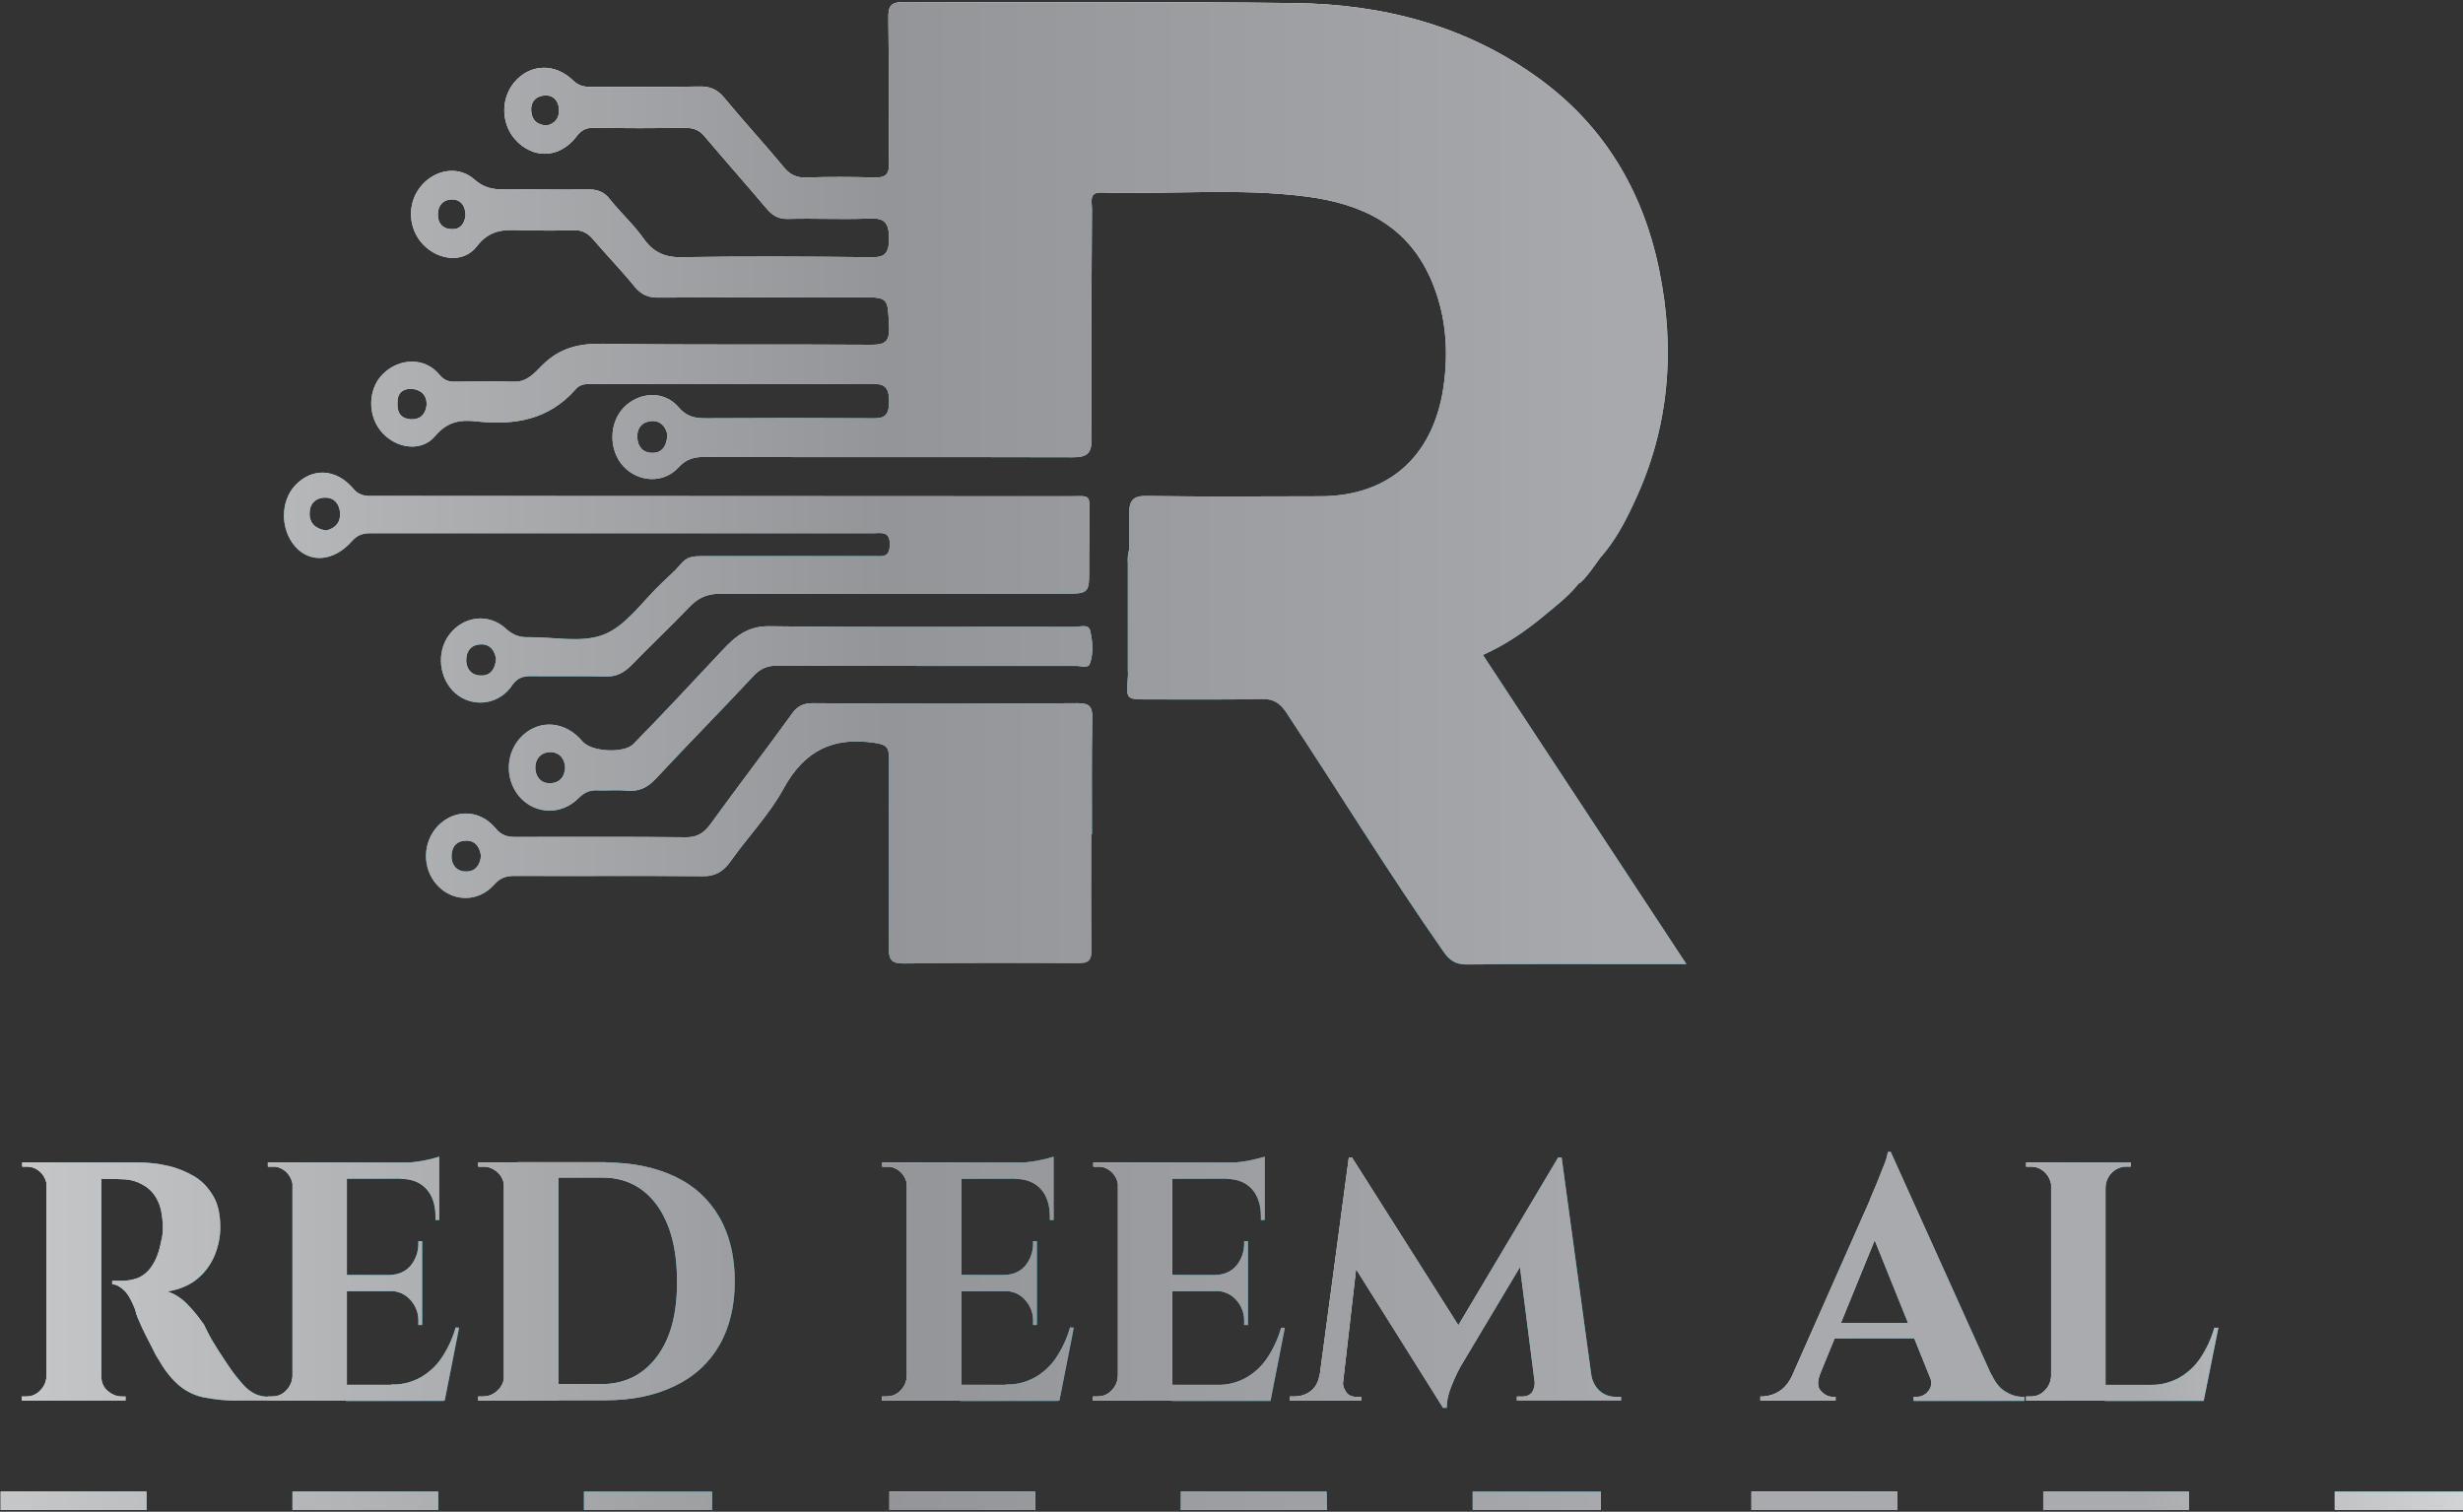 <svg version="1.2" xmlns="http://www.w3.org/2000/svg" viewBox="0 0 720 442" width="720" height="442">
	<rect x="0" y="0" width="720" height="442" fill="#333333" stroke="none"/>
	<title>LOGO</title>
	<defs>
		<linearGradient id="g1" x2="1" gradientUnits="userSpaceOnUse" gradientTransform="matrix(0,284.788,-389.11,0,300.905,13.841)">
			<stop offset="0" stop-color="#ffffff"/>
			<stop offset="1" stop-color="#00a4ca"/>
		</linearGradient>
		<linearGradient id="g2" x2="1" gradientUnits="userSpaceOnUse" gradientTransform="matrix(0,253.077,-647.734,0,221.983,109.856)">
			<stop offset="0" stop-color="#ffffff"/>
			<stop offset="1" stop-color="#00a4ca"/>
		</linearGradient>
		<linearGradient id="g3" x2="1" gradientUnits="userSpaceOnUse" gradientTransform="matrix(0,224.237,-785.405,0,201.289,53.193)">
			<stop offset="0" stop-color="#ffffff"/>
			<stop offset="1" stop-color="#00a4ca"/>
		</linearGradient>
		<linearGradient id="g4" x2="1" gradientUnits="userSpaceOnUse" gradientTransform="matrix(0,179.668,-568.134,0,234.165,115.112)">
			<stop offset="0" stop-color="#ffffff"/>
			<stop offset="1" stop-color="#00a4ca"/>
		</linearGradient>
		<linearGradient id="g5" x2="1" gradientUnits="userSpaceOnUse" gradientTransform="matrix(72.605,0,0,69.62,6.454,374.737)">
			<stop offset="0" stop-color="#ffffff"/>
			<stop offset="1" stop-color="#00a4ca"/>
		</linearGradient>
		<linearGradient id="g6" x2="1" gradientUnits="userSpaceOnUse" gradientTransform="matrix(56.081,0,0,71.503,78.158,373.879)">
			<stop offset="0" stop-color="#ffffff"/>
			<stop offset="1" stop-color="#00a4ca"/>
		</linearGradient>
		<linearGradient id="g7" x2="1" gradientUnits="userSpaceOnUse" gradientTransform="matrix(75.018,0,0,69.717,139.749,374.74)">
			<stop offset="0" stop-color="#ffffff"/>
			<stop offset="1" stop-color="#00a4ca"/>
		</linearGradient>
		<linearGradient id="g8" x2="1" gradientUnits="userSpaceOnUse" gradientTransform="matrix(208.076,0,0,5.402,.14,438.809)">
			<stop offset="0" stop-color="#ffffff"/>
			<stop offset="1" stop-color="#00a4ca"/>
		</linearGradient>
		<linearGradient id="g9" x2="1" gradientUnits="userSpaceOnUse" gradientTransform="matrix(56.081,0,0,71.376,257.781,373.879)">
			<stop offset="0" stop-color="#ffffff"/>
			<stop offset="1" stop-color="#00a4ca"/>
		</linearGradient>
		<linearGradient id="g10" x2="1" gradientUnits="userSpaceOnUse" gradientTransform="matrix(56.085,0,0,71.381,319.48,373.87)">
			<stop offset="0" stop-color="#ffffff"/>
			<stop offset="1" stop-color="#00a4ca"/>
		</linearGradient>
		<linearGradient id="g11" x2="1" gradientUnits="userSpaceOnUse" gradientTransform="matrix(96.94,0,0,73.33,376.985,375.092)">
			<stop offset="0" stop-color="#ffffff"/>
			<stop offset="1" stop-color="#00a4ca"/>
		</linearGradient>
		<linearGradient id="g12" x2="1" gradientUnits="userSpaceOnUse" gradientTransform="matrix(208.055,0,0,5.401,259.929,438.809)">
			<stop offset="0" stop-color="#ffffff"/>
			<stop offset="1" stop-color="#00a4ca"/>
		</linearGradient>
		<linearGradient id="g13" x2="1" gradientUnits="userSpaceOnUse" gradientTransform="matrix(77.097,0,0,72.703,514.627,373.173)">
			<stop offset="0" stop-color="#ffffff"/>
			<stop offset="1" stop-color="#00a4ca"/>
		</linearGradient>
		<linearGradient id="g14" x2="1" gradientUnits="userSpaceOnUse" gradientTransform="matrix(56.185,0,0,69.682,592.287,374.74)">
			<stop offset="0" stop-color="#ffffff"/>
			<stop offset="1" stop-color="#00a4ca"/>
		</linearGradient>
		<linearGradient id="g15" x2="1" gradientUnits="userSpaceOnUse" gradientTransform="matrix(208.076,0,0,5.402,511.924,438.809)">
			<stop offset="0" stop-color="#ffffff"/>
			<stop offset="1" stop-color="#00a4ca"/>
		</linearGradient>
		<linearGradient id="g16" x2="1" gradientUnits="userSpaceOnUse" gradientTransform="matrix(719.86,0,0,526.863,.14,141.217)">
			<stop offset=".01" stop-color="#c4c6c8"/>
			<stop offset=".36" stop-color="#939598"/>
			<stop offset=".59" stop-color="#a2a4a7"/>
			<stop offset=".65" stop-color="#a7a9ac"/>
			<stop offset=".87" stop-color="#a9abae"/>
			<stop offset="1" stop-color="#d1d3d4"/>
		</linearGradient>
		<linearGradient id="g17" x2="1" gradientUnits="userSpaceOnUse" gradientTransform="matrix(719.86,0,0,281.257,.14,243.57)">
			<stop offset=".01" stop-color="#c4c6c8"/>
			<stop offset=".36" stop-color="#939598"/>
			<stop offset=".59" stop-color="#a2a4a7"/>
			<stop offset=".65" stop-color="#a7a9ac"/>
			<stop offset=".87" stop-color="#a9abae"/>
			<stop offset="1" stop-color="#d1d3d4"/>
		</linearGradient>
		<linearGradient id="g18" x2="1" gradientUnits="userSpaceOnUse" gradientTransform="matrix(719.86,0,0,205.523,.14,171.675)">
			<stop offset=".01" stop-color="#c4c6c8"/>
			<stop offset=".36" stop-color="#939598"/>
			<stop offset=".59" stop-color="#a2a4a7"/>
			<stop offset=".65" stop-color="#a7a9ac"/>
			<stop offset=".87" stop-color="#a9abae"/>
			<stop offset="1" stop-color="#d1d3d4"/>
		</linearGradient>
		<linearGradient id="g19" x2="1" gradientUnits="userSpaceOnUse" gradientTransform="matrix(719.86,0,0,227.65,.14,210.04)">
			<stop offset=".01" stop-color="#c4c6c8"/>
			<stop offset=".36" stop-color="#939598"/>
			<stop offset=".59" stop-color="#a2a4a7"/>
			<stop offset=".65" stop-color="#a7a9ac"/>
			<stop offset=".87" stop-color="#a9abae"/>
			<stop offset="1" stop-color="#d1d3d4"/>
		</linearGradient>
		<linearGradient id="g20" x2="1" gradientUnits="userSpaceOnUse" gradientTransform="matrix(719.86,0,0,690.266,.14,374.737)">
			<stop offset=".01" stop-color="#c4c6c8"/>
			<stop offset=".36" stop-color="#939598"/>
			<stop offset=".59" stop-color="#a2a4a7"/>
			<stop offset=".65" stop-color="#a7a9ac"/>
			<stop offset=".87" stop-color="#a9abae"/>
			<stop offset="1" stop-color="#d1d3d4"/>
		</linearGradient>
		<linearGradient id="g21" x2="1" gradientUnits="userSpaceOnUse" gradientTransform="matrix(719.86,0,0,917.821,.14,373.879)">
			<stop offset=".01" stop-color="#c4c6c8"/>
			<stop offset=".36" stop-color="#939598"/>
			<stop offset=".59" stop-color="#a2a4a7"/>
			<stop offset=".65" stop-color="#a7a9ac"/>
			<stop offset=".87" stop-color="#a9abae"/>
			<stop offset="1" stop-color="#d1d3d4"/>
		</linearGradient>
		<linearGradient id="g22" x2="1" gradientUnits="userSpaceOnUse" gradientTransform="matrix(719.86,0,0,668.99,.14,374.74)">
			<stop offset=".01" stop-color="#c4c6c8"/>
			<stop offset=".36" stop-color="#939598"/>
			<stop offset=".59" stop-color="#a2a4a7"/>
			<stop offset=".65" stop-color="#a7a9ac"/>
			<stop offset=".87" stop-color="#a9abae"/>
			<stop offset="1" stop-color="#d1d3d4"/>
		</linearGradient>
		<linearGradient id="g23" x2="1" gradientUnits="userSpaceOnUse" gradientTransform="matrix(719.86,0,0,18.689,.14,438.809)">
			<stop offset=".01" stop-color="#c4c6c8"/>
			<stop offset=".36" stop-color="#939598"/>
			<stop offset=".59" stop-color="#a2a4a7"/>
			<stop offset=".65" stop-color="#a7a9ac"/>
			<stop offset=".87" stop-color="#a9abae"/>
			<stop offset="1" stop-color="#d1d3d4"/>
		</linearGradient>
		<linearGradient id="g24" x2="1" gradientUnits="userSpaceOnUse" gradientTransform="matrix(719.86,0,0,916.185,.14,373.879)">
			<stop offset=".01" stop-color="#c4c6c8"/>
			<stop offset=".36" stop-color="#939598"/>
			<stop offset=".59" stop-color="#a2a4a7"/>
			<stop offset=".65" stop-color="#a7a9ac"/>
			<stop offset=".87" stop-color="#a9abae"/>
			<stop offset="1" stop-color="#d1d3d4"/>
		</linearGradient>
		<linearGradient id="g25" x2="1" gradientUnits="userSpaceOnUse" gradientTransform="matrix(719.86,0,0,916.185,.14,373.87)">
			<stop offset=".01" stop-color="#c4c6c8"/>
			<stop offset=".36" stop-color="#939598"/>
			<stop offset=".59" stop-color="#a2a4a7"/>
			<stop offset=".65" stop-color="#a7a9ac"/>
			<stop offset=".87" stop-color="#a9abae"/>
			<stop offset="1" stop-color="#d1d3d4"/>
		</linearGradient>
		<linearGradient id="g26" x2="1" gradientUnits="userSpaceOnUse" gradientTransform="matrix(719.86,0,0,544.538,.14,375.092)">
			<stop offset=".01" stop-color="#c4c6c8"/>
			<stop offset=".36" stop-color="#939598"/>
			<stop offset=".59" stop-color="#a2a4a7"/>
			<stop offset=".65" stop-color="#a7a9ac"/>
			<stop offset=".87" stop-color="#a9abae"/>
			<stop offset="1" stop-color="#d1d3d4"/>
		</linearGradient>
		<linearGradient id="g27" x2="1" gradientUnits="userSpaceOnUse" gradientTransform="matrix(719.86,0,0,18.689,.14,438.809)">
			<stop offset=".01" stop-color="#c4c6c8"/>
			<stop offset=".36" stop-color="#939598"/>
			<stop offset=".59" stop-color="#a2a4a7"/>
			<stop offset=".65" stop-color="#a7a9ac"/>
			<stop offset=".87" stop-color="#a9abae"/>
			<stop offset="1" stop-color="#d1d3d4"/>
		</linearGradient>
		<linearGradient id="g28" x2="1" gradientUnits="userSpaceOnUse" gradientTransform="matrix(719.86,0,0,678.832,.14,373.173)">
			<stop offset=".01" stop-color="#c4c6c8"/>
			<stop offset=".36" stop-color="#939598"/>
			<stop offset=".59" stop-color="#a2a4a7"/>
			<stop offset=".65" stop-color="#a7a9ac"/>
			<stop offset=".87" stop-color="#a9abae"/>
			<stop offset="1" stop-color="#d1d3d4"/>
		</linearGradient>
		<linearGradient id="g29" x2="1" gradientUnits="userSpaceOnUse" gradientTransform="matrix(719.86,0,0,892.78,.14,374.74)">
			<stop offset=".01" stop-color="#c4c6c8"/>
			<stop offset=".36" stop-color="#939598"/>
			<stop offset=".59" stop-color="#a2a4a7"/>
			<stop offset=".65" stop-color="#a7a9ac"/>
			<stop offset=".87" stop-color="#a9abae"/>
			<stop offset="1" stop-color="#d1d3d4"/>
		</linearGradient>
		<linearGradient id="g30" x2="1" gradientUnits="userSpaceOnUse" gradientTransform="matrix(719.86,0,0,18.689,.14,438.809)">
			<stop offset=".01" stop-color="#c4c6c8"/>
			<stop offset=".36" stop-color="#939598"/>
			<stop offset=".59" stop-color="#a2a4a7"/>
			<stop offset=".65" stop-color="#a7a9ac"/>
			<stop offset=".87" stop-color="#a9abae"/>
			<stop offset="1" stop-color="#d1d3d4"/>
		</linearGradient>
	</defs>
	<style>
		.s0 { fill: url(#g1) } 
		.s1 { fill: url(#g2) } 
		.s2 { fill: url(#g3) } 
		.s3 { fill: url(#g4) } 
		.s4 { fill: url(#g5) } 
		.s5 { fill: url(#g6) } 
		.s6 { fill: url(#g7) } 
		.s7 { fill: url(#g8) } 
		.s8 { fill: url(#g9) } 
		.s9 { fill: url(#g10) } 
		.s10 { fill: url(#g11) } 
		.s11 { fill: url(#g12) } 
		.s12 { fill: url(#g13) } 
		.s13 { fill: url(#g14) } 
		.s14 { fill: url(#g15) } 
		.s15 { fill: url(#g16) } 
		.s16 { fill: url(#g17) } 
		.s17 { fill: url(#g18) } 
		.s18 { fill: url(#g19) } 
		.s19 { fill: url(#g20) } 
		.s20 { fill: url(#g21) } 
		.s21 { fill: url(#g22) } 
		.s22 { fill: url(#g23) } 
		.s23 { fill: url(#g24) } 
		.s24 { fill: url(#g25) } 
		.s25 { fill: url(#g26) } 
		.s26 { fill: url(#g27) } 
		.s27 { fill: url(#g28) } 
		.s28 { fill: url(#g29) } 
		.s29 { fill: url(#g30) } 
	</style>
	<path class="s0" d="m433.5 191.5c6.7-3 12.5-7 17.9-11.5 3.5-2.9 7.2-5.7 10.1-9.4 1.2-0.1 6.2-7.4 6.2-7.4 4.3-4.8 7.4-10.6 10.1-16.5 10.2-21.7 12-44.5 7.2-67.9-4.8-23.3-16.3-42.1-34.9-55.7-21.5-15.7-46-21.9-71.7-22.2-38.1-0.5-76.2-0.1-114.3-0.3-3.9 0-4.5 1.4-4.4 5 0.2 13.9 0 27.9 0.2 41.8 0.1 3.7-1 4.6-4.4 4.5-6.6-0.2-13.2-0.2-19.9 0-2.6 0.1-4.5-0.7-6.3-2.8-5.7-6.9-11.8-13.5-17.5-20.4-2.1-2.6-4.3-3.5-7.5-3.4-10.5 0.2-21 0.1-31.5 0.1-2 0-3.5-0.2-5.2-1.8-5.4-5.3-12.7-4.9-17.2 0.4-4.3 5.1-3.9 12.9 0.9 17.5q0.1 0.1 0.3 0.3c5.3 4.8 12.4 4.1 17-2 1.4-1.8 2.8-2.5 4.9-2.4 9 0.1 18.1 0.1 27.1 0 2.3 0 3.9 0.7 5.4 2.5 6 7.1 12.2 14.1 18.2 21.2 1.8 2.1 3.6 3 6.3 2.9 7.7-0.2 15.5 0.2 23.2-0.1 4.2-0.2 6.2 0.4 6.2 5.8 0 5.3-2 5.6-6 5.5-18.2-0.2-36.5-0.3-54.7 0-5 0.1-8.4-1.6-11.1-5.5-2.9-4.1-6.6-7.4-9.7-11.3-1.8-2.4-3.9-3.1-6.7-3-8.1 0.1-16.2-0.1-24.2 0-3.3 0-6-0.4-8.8-2.9-4.8-4.3-12-2.9-16 2.4-3.8 5-3.3 12.2 1.1 16.7 4.5 4.6 11.8 5.4 15.6 0.4 3.7-4.8 7.8-4.9 12.6-4.7 5.2 0.1 10.3 0.2 15.5 0 2.5-0.1 4.2 0.7 5.9 2.7 4 4.7 8.3 9.1 12.2 13.9 2 2.4 4.2 3.2 7.1 3.1 19.5-0.1 39.1-0.1 58.6-0.1 8.5 0 8.2 0 8.6 8.7 0.2 4.6-1.5 5.2-5.3 5.2-26.2-0.2-52.3 0.1-78.5-0.3-6.8-0.1-12.5 1.2-17.6 6.3-2.2 2.2-4.4 4.9-8.2 4.8-5.8-0.2-11.6 0-17.4 0-1.8 0-3.1-0.4-4.5-2.1-4.2-5.1-11.7-4.9-16.5-0.1-4.3 4.3-4.5 11.8-0.6 16.6 4.1 5.1 11.8 6.4 15.9 1.5 3.6-4.3 7.4-4.8 12-4.3 11 1.2 21.1-0.3 29.1-9.4 1.6-1.9 3.8-1.5 5.9-1.5 26.8 0 53.6 0.1 80.4-0.1 3.8 0 5.3 0.7 5.3 5.2 0 4.4-1.6 5-5.1 4.9-16.1-0.1-32.3-0.1-48.4 0-3.2 0-5.6-0.4-8-3.2-4.2-5-11.6-4.6-16.1 0.1-4.3 4.5-4.4 12.4-0.1 17.1 4.3 4.7 11.7 5.2 16.1 0.4 2.3-2.5 4.6-3.1 7.6-3.1 35.8 0.1 71.7 0 107.6 0.1 4.4 0 5.7-1.1 5.6-5.8-0.2-22.3 0-44.6 0.1-66.8 0-2.2-1-5 2.9-4.8 20 0.6 40.1-1.4 60 1.2 15.9 2.1 29.7 8.3 36.6 25.1 3.8 9.2 4.7 19 3.5 28.8-2.5 21.5-15.8 33.7-36.3 33.7-16.8 0-33.6 0.2-50.4-0.1-4.2-0.1-5.5 1.1-5.4 5.6 0 3.3 0 6.7 0 10-0.4 1.3-0.5 2.7-0.4 4.1v31.2c0 0.7 0.1 1.4 0 2-0.5 6.6-0.6 6.6 5.8 6.6 11.1 0 22.3 0.1 33.4-0.1 3.3-0.1 5.2 1.1 7.1 3.9 15.4 23.3 30 47.1 46 70 1.8 2.6 3.6 3.7 6.7 3.7 17.1-0.2 34.2-0.1 51.4-0.1h12.9zm-273.7-154.8c-2.7-0.2-4.2-1.4-4.5-4-0.3-2.9 1.3-4.6 3.9-4.8 2.4-0.2 4 1.4 4.2 3.9 0.2 2.9-1.3 4.4-3.6 4.9zm-27.7 30.3c-2.6 0-4.2-1.7-4.1-4.5 0.1-2.6 1.6-4.1 4-4.2 2.6 0 4 1.7 4.1 4.5-0.2 2.6-1.6 4.3-4 4.2zm-12 55.6c-2.6-0.2-4.1-1.6-3.9-4.9-0.1-2.6 1.5-4.1 4-4 2.5 0.1 4.7 1.6 4.5 4.8-0.3 2.7-1.9 4.2-4.6 4.1zm70.5 9.8c-2.5 0-4.2-1.7-4.3-4.5-0.1-3 1.6-4.7 4.4-4.8 2.7 0 3.9 1.8 4.4 4-0.2 3.5-1.7 5.4-4.5 5.3z"/>
	<path class="s1" d="m315.1 205.6c-25.8 0.2-51.7 0.2-77.5 0-2.7 0-4.5 0.8-6.1 3.1-7.8 10.8-15.9 21.3-23.7 32.1-1.9 2.6-3.8 4-7.2 4-16.6-0.2-33.3-0.1-49.9-0.1-2.3 0-4.1-0.4-5.8-2.5-4.6-5.6-12-5.7-16.8-0.8-4.6 4.7-4.8 12.5-0.3 17.4 4.6 5 12.1 5.1 16.8-0.3 1.8-2 3.6-2.4 5.9-2.4 18.2 0.1 36.5-0.1 54.7 0.1 3.8 0.1 6.2-1.3 8.4-4.4 5.1-7.2 11.3-13.6 15.5-21.3 6.2-11.3 14.7-15.1 26.6-13.3 3.4 0.5 4.2 1.2 4.2 4.7-0.1 18.4 0 36.7-0.1 55.1 0 3.4 0.6 4.7 4.2 4.7 17.1-0.2 34.2-0.2 51.3-0.1 3 0 3.8-0.9 3.8-4-0.2-11.2-0.1-22.4-0.1-33.7h0.2c0-11.2-0.1-22.4 0.1-33.7 0.1-3.5-0.7-4.6-4.2-4.6zm-178.7 49.2c-2.7 0.1-4.5-1.7-4.4-4.7 0.1-2.8 1.7-4.3 4.3-4.3 2.7 0 3.9 1.8 4.3 4.4-0.2 2.6-1.6 4.6-4.2 4.6z"/>
	<path class="s2" d="m260.1 159.3c0 3.9-2.4 3.3-4.6 3.3-16.6 0-33.2 0-49.9 0-2.2 0-4.3 0-5.9 1.6l-0.2 0.2-0.1 0.1-2 2.2c-1.3 1.3-2.7 2.5-4 3.8-5.5 5.2-10.3 12.4-16.8 15-6.5 2.6-14.6 0.7-22.1 0.8-2.5 0.1-4.5-0.6-6.5-2.4-5.1-4.8-12.6-3.8-16.7 1.7-3.8 5.1-3 12.7 1.7 17 4.9 4.3 12.2 3.6 16.2-1.5 0.2-0.2 0.3-0.4 0.4-0.6 1.6-2.3 3.2-2.8 5.6-2.8 7.3 0.1 14.5-0.1 21.8 0.1 3.2 0.1 5.4-1.1 7.6-3.3 5.6-5.8 11.5-11.3 17-17.1 2.6-2.7 5.3-3.8 8.9-3.8q50.1 0.1 100.2 0c7.1 0 7.7 0 7.7-6.1v-5.3c0-3.4 0.1-6.7 0.1-10.1-0.1-8.1 0.9-7-6.7-7-67.3 0-134.7-0.1-202-0.1-2.3 0-4.5 0.3-6.5-2.1-5.1-6-12.1-6.2-17-1-4.4 4.7-4.4 13 0.1 18 4.3 4.8 11.2 4.3 16.5-1.7 1.7-1.9 3.3-2.3 5.5-2.3q73.3 0 146.7 0c2.9-0.1 5.1-0.5 5 3.4zm-119.3 38.2c-2.8 0.1-4.6-1.8-4.5-4.8 0.1-2.6 1.7-4.3 4.4-4.3 2.7 0 3.9 1.9 4.3 4.2-0.2 3.1-1.7 4.9-4.2 4.9zm-45.4-42.4c-3-0.4-4.9-2-4.9-4.9 0-2.9 1.7-4.7 4.6-4.7 2.7 0 4.1 1.9 4.3 4.4 0.2 3.2-1.7 4.6-4 5.2z"/>
	<path class="s3" d="m314.1 183.3c-29.7-0.1-59.4 0.2-89.1-0.2-6.3-0.1-10 2.9-13.8 7-8.6 9.2-17.2 18.4-26 27.4-2.8 2.9-12.4 2.3-14.9-0.7-4.9-5.9-12.4-6.6-17.6-1.7-4.9 4.7-5.3 12.6-0.9 17.8 4.5 5.2 12.2 5.6 17.3 0.5 1.7-1.7 3.3-2.4 5.5-2.3 2.9 0.1 5.8-0.2 8.7 0.1 3.5 0.3 6-0.9 8.5-3.6 9.4-10.1 19-19.8 28.4-29.9 2.1-2.3 4.2-3.1 7.2-3.1 14.4 0.1 28.7 0.1 43.1 0.1q22.1 0 44.1 0c1.4 0 3.6 0.8 4-0.7 1.1-3 0.8-6.5 0.1-9.5-0.4-2.2-2.9-1.2-4.6-1.2zm-153.2 45.7c-2.6 0.1-4.3-1.7-4.4-4.3-0.1-3 1.8-4.8 4.5-4.8 2.5 0.1 4.1 1.8 4.2 4.6-0.2 2.9-1.8 4.4-4.3 4.5z"/>
	<path class="s4" d="m13.9 347.1h-0.2c0-1.6-0.7-3.2-1.8-4.3-1.1-1.1-2.5-1.7-4-1.7h-1.4v-1.2h7.9zm0 55.1l0.4 7.3h-7.9v-1.2h1.3c1.6 0 3-0.6 4.1-1.8 1.1-1.1 1.8-2.7 1.8-4.3zm15.7-62.3v69.6h-16v-69.6zm10.8 0c3 0 5.9 0.3 8.8 1 2.7 0.6 5.3 1.7 7.7 3.1 2.3 1.4 4.1 3.4 5.5 5.8 1.4 2.4 2 5.5 2 9.1 0 2.8-0.6 5.5-1.6 8-1.1 2.7-2.8 5.1-5 6.9-2.2 1.9-5.2 3.2-8.8 3.8 2.3 0.8 4.4 2.2 6.1 4.1 1.7 1.7 3.2 3.7 4.6 5.7q0.4 0.9 1.5 3c0.7 1.4 1.7 2.9 2.8 4.7q1.6 2.5 3.6 5.4 1.8 2.5 3.9 4.8c1 1 2.1 1.8 3.4 2.4 1.3 0.5 2.7 0.7 4.1 0.7v1.1h-9.2c-3.4 0.1-6.8-0.3-10.1-0.9-2.6-0.5-5.1-1.7-7.2-3.4-2.2-1.9-4.1-4.2-5.6-6.8-0.8-1.2-1.5-2.4-2.1-3.7-0.7-1.4-1.5-2.9-2.2-4.3-0.7-1.4-1.4-2.9-2-4.3-0.5-1.1-0.9-2.3-1.2-3.5-1-2.5-2-4.3-3.2-5.4-1.2-1.1-2.3-1.7-3.4-1.7v-1h2.8c1.6 0 3.1-0.3 4.6-0.8 1.7-0.7 3.1-1.9 4.1-3.4 1.2-1.7 2.2-4.1 2.8-7.4 0.2-0.6 0.3-1.3 0.4-2 0.1-1 0.1-1.9 0.1-2.9-0.2-2.9-0.6-5.2-1.5-6.9-0.7-1.6-1.8-2.9-3.1-3.9-1.2-0.8-2.4-1.5-3.8-1.9-1.1-0.3-2.2-0.5-3.4-0.5-1.4-0.1-2.7-0.1-3.8-0.1-0.9 0-1.7 0-2.6-0.1q-0.2 0-0.3-1.2c-0.1-0.8-0.4-2-0.7-3.5zm-11 62.3h0.2c0 1.9 0.6 3.4 1.9 4.5 1.2 1 2.6 1.6 4.1 1.6h1.1v1.2h-7.9z"/>
	<path class="s5" d="m85.8 347.2h-0.2c0-1.7-0.7-3.3-1.8-4.4-1.1-1.1-2.6-1.8-4.1-1.7h-1.4v-1.2h8.2zm0 55l0.6 7.3h-8.2v-1.2h1.4c1.6 0 3-0.6 4.1-1.8 1.1-1.1 1.8-2.7 1.8-4.3zm15.6-62.3v69.6h-15.9v-69.6zm27 0v4.7h-27.2v-4.7zm-5 32.9v4.7h-22.3v-4.7zm3.8 32.1l2.5 4.7h-28.6v-4.7zm7-16.7l-4.2 21.3h-19l3.4-4.7c2.9 0.1 5.8-0.6 8.4-2 2.5-1.4 4.7-3.4 6.3-5.8 1.8-2.7 3.2-5.7 4.1-8.9zm-10.8-25.4v10.2h-9.5v-0.2c2.6-0.1 4.6-1 6.1-2.7 1.5-1.8 2.3-4.1 2.3-6.4v-0.8h1.1zm0 14.4v10.2h-1.1v-0.9c0.1-2.4-0.7-4.6-2.3-6.4-1.5-1.7-3.5-2.6-6.1-2.7v-0.2zm5-39v2.8l-11.6-1c2.3 0 4.5-0.2 6.7-0.6 1.7-0.3 3.3-0.7 4.9-1.2zm0 6.2v12.3h-1.1v-1c0-3.4-0.9-6.1-2.6-8-1.7-1.9-4.2-3-7.4-3v-0.2z"/>
	<path class="s6" d="m147.6 347.2h-0.2c0-1.7-0.7-3.3-1.9-4.4-1.2-1.1-2.7-1.8-4.4-1.7h-1.3v-1.2h7.8zm0.1 54.9v7.4h-7.9v-1.2h1.4c1.6 0 3.2-0.6 4.4-1.9 1.2-1.1 1.8-2.7 1.8-4.4h0.3zm15.5-62.2v69.6h-15.9v-69.6zm13.8 0c7.9 0 14.6 1.4 20.3 4.1 5.7 2.7 10 6.7 13 11.9 3 5.2 4.5 11.5 4.5 18.7 0 7.2-1.5 13.5-4.5 18.7-3 5.2-7.3 9.2-13 11.9-5.7 2.8-12.4 4.2-20.3 4.2h-24.5l-0.2-4.7h23.4c6.9 0 12.3-2.7 16.3-8 4-5.3 6-12.7 5.9-22.2 0-9.4-2-16.8-5.9-22.2-4-5.4-9.4-8.1-16.3-8h-24.5v-4.5h25.8z"/>
	<path class="s7" d="m208.2 441.5h-37.5v-5.4h37.5zm-80.1 0h-42.6v-5.4h42.6zm-85.3 0h-42.6v-5.4h42.6z"/>
	<path class="s8" d="m265.4 347.2h-0.2c0-1.7-0.7-3.3-1.8-4.4-1.1-1.1-2.6-1.8-4.1-1.7h-1.4v-1.2h8.2zm0 55l0.6 7.3h-8.2v-1.2h1.4c1.6 0 3-0.6 4.1-1.8 1.1-1.1 1.8-2.7 1.8-4.3zm15.6-62.3v69.6h-15.9v-69.6zm27 0v4.7h-27.2v-4.7zm-4.9 32.9v4.7h-22.3v-4.7zm3.7 32.1l2.5 4.7h-28.6v-4.7zm7.1-16.7l-4.2 21.3h-19.1l3.4-4.7c2.9 0.1 5.8-0.6 8.4-2 2.5-1.4 4.7-3.4 6.3-5.8 1.8-2.7 3.2-5.7 4.1-8.9zm-10.8-25.4v10.2h-9.5v-0.2c2.6-0.1 4.6-1 6.1-2.7 1.5-1.8 2.3-4.1 2.3-6.4v-0.8h1.1zm0 14.4v10.2h-1.1v-0.9c0.1-2.4-0.7-4.6-2.3-6.4-1.5-1.7-3.5-2.6-6.1-2.7v-0.2zm4.9-39v2.8l-11.6-1c2.3 0 4.5-0.2 6.7-0.6 1.7-0.3 3.3-0.7 4.9-1.2zm0 6.2v12.3h-1.1v-1c0-3.4-0.9-6.1-2.6-8-1.7-1.9-4.2-3-7.4-3v-0.2z"/>
	<path class="s9" d="m327.1 347.2h-0.2c0-1.7-0.7-3.3-1.8-4.4-1.1-1.1-2.6-1.8-4.1-1.7h-1.4v-1.2h8.2zm0 55l0.6 7.3h-8.2v-1.2h1.4c1.6 0 3-0.6 4.1-1.8 1.1-1.1 1.8-2.7 1.8-4.3zm15.6-62.3v69.6h-15.9v-69.6zm27 0v4.7h-27.2v-4.7zm-4.9 32.9v4.7h-22.3v-4.7zm3.7 32.1l2.5 4.7h-28.5v-4.7zm7.1-16.7l-4.2 21.4h-19.1l3.4-4.7c2.9 0.1 5.8-0.6 8.4-2 2.5-1.4 4.7-3.4 6.3-5.8 1.8-2.7 3.2-5.7 4.1-8.9zm-10.8-25.4v10.2h-9.5v-0.2c2.6-0.1 4.6-1 6.1-2.7 1.5-1.8 2.3-4.1 2.3-6.4v-0.8h1.1zm0 14.4v10.2h-1.1v-0.9c0.1-2.4-0.7-4.6-2.3-6.4-1.5-1.7-3.5-2.6-6.1-2.7v-0.2zm4.9-39v2.8l-11.6-1c2.3 0 4.5-0.2 6.7-0.6 1.7-0.4 3.3-0.7 4.9-1.2zm0 6.2v12.3h-1.1v-1c0-3.4-0.9-6.1-2.6-8-1.7-1.9-4.2-3-7.4-3v-0.2z"/>
	<path class="s10" d="m387.8 402.1v7.4h-10.8v-1.2h1.4c1.7 0 3.4-0.5 4.8-1.6 1.4-1.1 2.3-2.8 2.5-4.7zm6.5-63.7h0.9l3.7 11.1-6.9 60h-7.2zm-1.8 65.3c0 1 0.2 2.1 0.8 3 0.6 1.1 1.6 1.7 3.1 1.7h1.5v1.1h-6.6l0.7-5.8zm2.7-65.3l32.6 51.4-5.9 21.9-29.3-46.7zm60.3 0l0.9 11.9-29.6 49.5c-1.1 2.1-2.1 4.3-2.9 6.5-0.6 1.7-1 3.5-1 5.3h-1l-4.3-9.5zm-6.9 65.3h0.7l0.7 5.8h-6.6v-1.2h1.5c1.6 0 2.7-0.6 3.2-1.7 0.4-0.8 0.6-1.8 0.5-2.9zm7.9-65.3l9.7 71.1h-16.9l-5.4-42.3 11.6-28.8zm6.6 63.7h2.1c0.3 1.8 1.2 3.5 2.6 4.7 1.3 1.1 2.9 1.6 4.6 1.6h1.5v1.1h-10.8z"/>
	<path class="s11" d="m468 441.5h-37.5v-5.4h37.5zm-80.1 0h-42.7v-5.4h42.6zm-85.3 0h-42.6v-5.4h42.6z"/>
	<path class="s12" d="m532 401.9q-1.2 3.2 0.3 4.8c0.9 1 2.1 1.7 3.4 1.7h0.9v1.1h-22v-1.2h0.9c1.6-0.1 3.2-0.6 4.6-1.5 1.6-1 2.9-2.6 4-5zm20.7-65.1l0.2 13.9-23.9 58.5h-8.2l25.8-58.3c0.1-0.5 0.5-1.3 1-2.5 0.5-1.2 1.1-2.5 1.7-4.1 0.6-1.5 1.1-2.9 1.7-4.3 0.4-1 0.7-2.1 0.9-3.2zm9.6 50v4.5h-28.1v-4.5zm-9.6-50l32.6 72.2h-18.6l-20.5-50.9zm11.3 65.1h18.2c1.1 2.4 2.5 4.1 4.1 5 1.4 0.9 3 1.4 4.6 1.5h0.9v1.2h-32.4v-1.2h0.9c1.3 0 2.6-0.6 3.4-1.7q1.5-1.7 0.3-4.8z"/>
	<path class="s13" d="m599.9 347.2h-0.2c-0.1-3.4-2.8-6.2-6.1-6.1h-1.3v-1.2h7.6zm0 55l0.6 7.3h-8.2v-1.2h1.4c1.6 0 3-0.6 4.1-1.8 1.1-1.1 1.8-2.7 1.8-4.3zm15.6-62.3v69.6h-15.9v-69.6zm-0.2 7.3v-7.3h7.6v1.2h-1.3c-3.3 0-6 2.7-6.1 6.1zm25.9 57.7l2.6 4.7h-28.5v-4.7zm7.3-16.7l-4.3 21.4h-19.1l3.4-4.7c2.9 0.1 5.8-0.6 8.4-2 2.5-1.4 4.7-3.4 6.3-5.8 1.8-2.7 3.2-5.7 4.1-8.9z"/>
	<path class="s14" d="m720 441.5h-37.5v-5.4h37.5zm-80.1 0h-42.6v-5.4h42.6zm-85.3 0h-42.6v-5.4h42.6z"/>
	<path class="s15" d="m433.5 191.5c6.7-3 12.5-7 17.9-11.5 3.5-2.9 7.2-5.7 10.1-9.4 1.2-0.1 6.2-7.4 6.2-7.4 4.3-4.8 7.4-10.6 10.1-16.5 10.2-21.7 12-44.5 7.2-67.9-4.8-23.3-16.3-42.1-34.9-55.7-21.5-15.7-46-21.9-71.7-22.2-38.1-0.5-76.2-0.1-114.3-0.3-3.9 0-4.5 1.4-4.4 5 0.2 13.9 0 27.9 0.2 41.8 0.1 3.7-1 4.6-4.4 4.5-6.6-0.2-13.2-0.2-19.9 0-2.6 0.1-4.5-0.7-6.3-2.8-5.7-6.9-11.8-13.5-17.5-20.4-2.1-2.6-4.3-3.5-7.5-3.4-10.5 0.2-21 0.1-31.5 0.1-2 0-3.5-0.2-5.2-1.8-5.4-5.3-12.7-4.9-17.2 0.4-4.3 5.1-3.9 12.9 0.9 17.5q0.1 0.1 0.3 0.3c5.3 4.8 12.4 4.1 17-2 1.4-1.8 2.8-2.5 4.9-2.4 9 0.1 18.1 0.1 27.1 0 2.3 0 3.9 0.7 5.4 2.5 6 7.1 12.2 14.1 18.2 21.2 1.8 2.1 3.6 3 6.3 2.9 7.7-0.2 15.5 0.2 23.2-0.1 4.2-0.2 6.2 0.4 6.2 5.8 0 5.3-2 5.6-6 5.5-18.2-0.2-36.5-0.3-54.7 0-5 0.1-8.4-1.6-11.1-5.5-2.9-4.1-6.6-7.4-9.7-11.3-1.8-2.4-3.9-3.1-6.7-3-8.1 0.1-16.2-0.1-24.2 0-3.3 0-6-0.4-8.8-2.9-4.8-4.3-12-2.9-16 2.4-3.8 5-3.3 12.2 1.1 16.7 4.5 4.6 11.8 5.4 15.6 0.4 3.7-4.8 7.8-4.9 12.6-4.7 5.2 0.1 10.3 0.2 15.5 0 2.5-0.1 4.2 0.7 5.9 2.7 4 4.7 8.3 9.1 12.2 13.9 2 2.4 4.2 3.2 7.1 3.1 19.5-0.1 39.1-0.1 58.6-0.1 8.5 0 8.2 0 8.6 8.7 0.2 4.6-1.5 5.2-5.3 5.2-26.2-0.2-52.3 0.1-78.5-0.3-6.8-0.1-12.5 1.2-17.6 6.3-2.2 2.2-4.4 4.9-8.2 4.8-5.8-0.2-11.6 0-17.4 0-1.8 0-3.1-0.4-4.5-2.1-4.2-5.1-11.7-4.9-16.5-0.1-4.3 4.3-4.5 11.8-0.6 16.6 4.1 5.1 11.8 6.4 15.9 1.5 3.6-4.3 7.4-4.8 12-4.3 11 1.2 21.1-0.3 29.1-9.4 1.6-1.9 3.8-1.5 5.9-1.5 26.8 0 53.6 0.1 80.4-0.1 3.8 0 5.3 0.7 5.3 5.2 0 4.4-1.6 5-5.1 4.9-16.1-0.1-32.3-0.1-48.4 0-3.2 0-5.6-0.4-8-3.2-4.2-5-11.6-4.6-16.1 0.1-4.3 4.5-4.4 12.4-0.1 17.1 4.3 4.7 11.7 5.2 16.1 0.4 2.3-2.5 4.6-3.1 7.6-3.1 35.8 0.1 71.7 0 107.6 0.1 4.4 0 5.7-1.1 5.6-5.8-0.2-22.3 0-44.6 0.1-66.8 0-2.2-1-5 2.9-4.8 20 0.6 40.1-1.4 60 1.2 15.9 2.1 29.7 8.3 36.6 25.1 3.8 9.2 4.7 19 3.5 28.8-2.5 21.5-15.8 33.7-36.3 33.7-16.8 0-33.6 0.2-50.4-0.1-4.2-0.1-5.5 1.1-5.4 5.6 0 3.3 0 6.7 0 10-0.4 1.3-0.5 2.7-0.4 4.1v31.2c0 0.7 0.1 1.4 0 2-0.5 6.6-0.6 6.6 5.8 6.6 11.1 0 22.3 0.1 33.4-0.1 3.3-0.1 5.2 1.1 7.1 3.9 15.4 23.3 30 47.1 46 70 1.8 2.6 3.6 3.7 6.7 3.7 17.1-0.2 34.2-0.1 51.4-0.1h12.9zm-273.7-154.8c-2.7-0.2-4.2-1.4-4.5-4-0.3-2.9 1.3-4.6 3.9-4.8 2.4-0.2 4 1.4 4.2 3.9 0.2 2.9-1.3 4.4-3.6 4.9zm-27.7 30.3c-2.6 0-4.2-1.7-4.1-4.5 0.1-2.6 1.6-4.1 4-4.2 2.6 0 4 1.7 4.1 4.5-0.2 2.6-1.6 4.3-4 4.2zm-12 55.6c-2.6-0.2-4.1-1.6-3.9-4.9-0.1-2.6 1.5-4.1 4-4 2.5 0.1 4.7 1.6 4.5 4.8-0.3 2.7-1.9 4.2-4.6 4.1zm70.5 9.8c-2.5 0-4.2-1.7-4.3-4.5-0.1-3 1.6-4.7 4.4-4.8 2.7 0 3.9 1.8 4.4 4-0.2 3.5-1.7 5.4-4.5 5.3z"/>
	<path class="s16" d="m315.1 205.6c-25.8 0.2-51.7 0.2-77.5 0-2.7 0-4.5 0.8-6.1 3.1-7.8 10.8-15.9 21.3-23.7 32.1-1.9 2.6-3.8 4-7.2 4-16.6-0.2-33.3-0.1-49.9-0.1-2.3 0-4.1-0.4-5.8-2.5-4.6-5.6-12-5.7-16.8-0.8-4.6 4.7-4.8 12.5-0.3 17.4 4.6 5 12.1 5.1 16.8-0.3 1.8-2 3.6-2.4 5.9-2.4 18.2 0.1 36.5-0.1 54.7 0.1 3.8 0.1 6.2-1.3 8.4-4.4 5.1-7.2 11.3-13.6 15.5-21.3 6.2-11.3 14.7-15.1 26.6-13.3 3.4 0.5 4.2 1.2 4.2 4.7-0.1 18.4 0 36.7-0.1 55.1 0 3.4 0.6 4.7 4.2 4.7 17.1-0.2 34.2-0.2 51.3-0.1 3 0 3.8-0.9 3.8-4-0.2-11.2-0.1-22.4-0.1-33.7h0.2c0-11.2-0.1-22.4 0.1-33.7 0.1-3.5-0.7-4.6-4.2-4.6zm-178.7 49.2c-2.7 0.1-4.5-1.7-4.4-4.7 0.1-2.8 1.7-4.3 4.3-4.3 2.7 0 3.9 1.8 4.3 4.4-0.2 2.6-1.6 4.6-4.2 4.6z"/>
	<path class="s17" d="m260.1 159.3c0 3.9-2.4 3.3-4.6 3.3-16.6 0-33.2 0-49.9 0-2.2 0-4.3 0-5.9 1.6l-0.2 0.2-0.1 0.1-2 2.2c-1.3 1.3-2.7 2.5-4 3.8-5.5 5.2-10.3 12.4-16.8 15-6.5 2.6-14.6 0.7-22.1 0.8-2.5 0.1-4.5-0.6-6.5-2.4-5.1-4.8-12.6-3.8-16.7 1.7-3.8 5.1-3 12.7 1.7 17 4.9 4.3 12.2 3.6 16.2-1.5 0.2-0.2 0.3-0.4 0.4-0.6 1.6-2.3 3.2-2.8 5.6-2.8 7.3 0.1 14.5-0.1 21.8 0.1 3.2 0.1 5.4-1.1 7.6-3.3 5.6-5.8 11.5-11.3 17-17.1 2.6-2.7 5.3-3.8 8.9-3.8q50.1 0.1 100.2 0c7.1 0 7.7 0 7.7-6.1v-5.3c0-3.4 0.1-6.7 0.1-10.1-0.1-8.1 0.9-7-6.7-7-67.3 0-134.7-0.1-202-0.1-2.3 0-4.5 0.3-6.5-2.1-5.1-6-12.1-6.2-17-1-4.4 4.7-4.4 13 0.1 18 4.3 4.8 11.2 4.3 16.5-1.7 1.7-1.9 3.3-2.3 5.5-2.3q73.3 0 146.7 0c2.9-0.1 5.1-0.5 5 3.4zm-119.3 38.2c-2.8 0.1-4.6-1.8-4.5-4.8 0.1-2.6 1.7-4.3 4.4-4.3 2.7 0 3.9 1.9 4.3 4.2-0.2 3.1-1.7 4.9-4.2 4.9zm-45.4-42.4c-3-0.4-4.9-2-4.9-4.9 0-2.9 1.7-4.7 4.6-4.7 2.7 0 4.1 1.9 4.3 4.4 0.2 3.2-1.7 4.6-4 5.2z"/>
	<path class="s18" d="m314.1 183.3c-29.7-0.1-59.4 0.2-89.1-0.2-6.3-0.1-10 2.9-13.8 7-8.6 9.2-17.2 18.4-26 27.4-2.8 2.9-12.4 2.3-14.9-0.7-4.9-5.9-12.4-6.6-17.6-1.7-4.9 4.7-5.3 12.6-0.9 17.8 4.5 5.2 12.2 5.6 17.3 0.5 1.7-1.7 3.3-2.4 5.5-2.3 2.9 0.1 5.8-0.2 8.7 0.1 3.5 0.3 6-0.9 8.5-3.6 9.4-10.1 19-19.8 28.4-29.9 2.1-2.3 4.2-3.1 7.2-3.1 14.4 0.1 28.7 0.1 43.1 0.1q22.1 0 44.1 0c1.4 0 3.6 0.8 4-0.7 1.1-3 0.8-6.5 0.1-9.5-0.4-2.2-2.9-1.2-4.6-1.2zm-153.2 45.7c-2.6 0.1-4.3-1.7-4.4-4.3-0.1-3 1.8-4.8 4.5-4.8 2.5 0.1 4.1 1.8 4.2 4.6-0.2 2.9-1.8 4.4-4.3 4.5z"/>
	<path class="s19" d="m13.9 347.1h-0.2c0-1.6-0.7-3.2-1.8-4.3-1.1-1.1-2.5-1.7-4-1.7h-1.4v-1.2h7.9zm0 55.1l0.4 7.3h-7.9v-1.2h1.3c1.6 0 3-0.6 4.1-1.8 1.1-1.1 1.8-2.7 1.8-4.3zm15.7-62.3v69.6h-16v-69.6zm10.8 0c3 0 5.9 0.3 8.8 1 2.7 0.6 5.3 1.7 7.7 3.1 2.3 1.4 4.1 3.4 5.5 5.8 1.4 2.4 2 5.5 2 9.1 0 2.8-0.6 5.5-1.6 8-1.1 2.7-2.8 5.1-5 6.9-2.2 1.9-5.2 3.2-8.8 3.8 2.3 0.8 4.4 2.2 6.1 4.1 1.7 1.7 3.2 3.7 4.6 5.7q0.4 0.9 1.5 3c0.7 1.4 1.7 2.9 2.8 4.7q1.6 2.5 3.6 5.4 1.8 2.5 3.9 4.8c1 1 2.1 1.8 3.4 2.4 1.3 0.5 2.7 0.7 4.1 0.7v1.1h-9.2c-3.4 0.1-6.8-0.3-10.1-0.9-2.6-0.5-5.1-1.7-7.2-3.4-2.2-1.9-4.1-4.2-5.6-6.8-0.8-1.2-1.5-2.4-2.1-3.7-0.7-1.4-1.5-2.9-2.2-4.3-0.7-1.4-1.4-2.9-2-4.3-0.5-1.1-0.9-2.3-1.2-3.5-1-2.5-2-4.3-3.2-5.4-1.2-1.1-2.3-1.7-3.4-1.7v-1h2.8c1.6 0 3.1-0.3 4.6-0.8 1.7-0.7 3.1-1.9 4.1-3.4 1.2-1.7 2.2-4.1 2.8-7.4 0.2-0.6 0.3-1.3 0.4-2 0.1-1 0.1-1.9 0.1-2.9-0.2-2.9-0.6-5.2-1.5-6.9-0.7-1.6-1.8-2.9-3.1-3.9-1.2-0.8-2.4-1.5-3.8-1.9-1.1-0.3-2.2-0.5-3.4-0.5-1.4-0.1-2.7-0.1-3.8-0.1-0.9 0-1.7 0-2.6-0.1q-0.2 0-0.3-1.2c-0.1-0.8-0.4-2-0.7-3.5zm-11 62.3h0.2c0 1.9 0.6 3.4 1.9 4.5 1.2 1 2.6 1.6 4.1 1.6h1.1v1.2h-7.9z"/>
	<path class="s20" d="m85.8 347.2h-0.2c0-1.7-0.7-3.3-1.8-4.4-1.1-1.1-2.6-1.8-4.1-1.7h-1.4v-1.2h8.2zm0 55l0.6 7.3h-8.2v-1.2h1.4c1.6 0 3-0.6 4.1-1.8 1.1-1.1 1.8-2.7 1.8-4.3zm15.6-62.3v69.6h-15.9v-69.6zm27 0v4.7h-27.2v-4.7zm-5 32.9v4.7h-22.3v-4.7zm3.8 32.1l2.5 4.7h-28.6v-4.7zm7-16.7l-4.2 21.3h-19l3.4-4.7c2.9 0.1 5.8-0.6 8.4-2 2.5-1.4 4.7-3.4 6.3-5.8 1.8-2.7 3.2-5.7 4.1-8.9zm-10.8-25.4v10.2h-9.5v-0.2c2.6-0.1 4.6-1 6.1-2.7 1.5-1.8 2.3-4.1 2.3-6.4v-0.8h1.1zm0 14.4v10.2h-1.1v-0.9c0.1-2.4-0.7-4.6-2.3-6.4-1.5-1.7-3.5-2.6-6.1-2.7v-0.2zm5-39v2.8l-11.6-1c2.3 0 4.5-0.2 6.7-0.6 1.7-0.3 3.3-0.7 4.9-1.2zm0 6.2v12.3h-1.1v-1c0-3.4-0.9-6.1-2.6-8-1.7-1.9-4.2-3-7.4-3v-0.2z"/>
	<path class="s21" d="m147.6 347.2h-0.2c0-1.7-0.7-3.3-1.9-4.4-1.2-1.1-2.7-1.8-4.4-1.7h-1.3v-1.2h7.8zm0.1 54.9v7.4h-7.9v-1.2h1.4c1.6 0 3.2-0.6 4.4-1.9 1.2-1.1 1.8-2.7 1.8-4.4h0.3zm15.5-62.2v69.6h-15.9v-69.6zm13.8 0c7.9 0 14.6 1.4 20.3 4.1 5.7 2.7 10 6.7 13 11.9 3 5.2 4.5 11.5 4.5 18.7 0 7.2-1.5 13.5-4.5 18.7-3 5.2-7.3 9.2-13 11.9-5.7 2.8-12.4 4.2-20.3 4.2h-24.5l-0.2-4.7h23.4c6.9 0 12.3-2.7 16.3-8 4-5.3 6-12.7 5.9-22.2 0-9.4-2-16.8-5.9-22.2-4-5.4-9.4-8.1-16.3-8h-24.5v-4.5h25.8z"/>
	<path class="s22" d="m208.2 441.5h-37.5v-5.4h37.5zm-80.1 0h-42.6v-5.4h42.6zm-85.3 0h-42.6v-5.4h42.6z"/>
	<path class="s23" d="m265.4 347.2h-0.2c0-1.7-0.7-3.3-1.8-4.4-1.1-1.1-2.6-1.8-4.1-1.7h-1.4v-1.2h8.2zm0 55l0.6 7.3h-8.2v-1.2h1.4c1.6 0 3-0.6 4.1-1.8 1.1-1.1 1.8-2.7 1.8-4.3zm15.6-62.3v69.6h-15.9v-69.6zm27 0v4.7h-27.2v-4.7zm-4.9 32.9v4.7h-22.3v-4.7zm3.7 32.1l2.5 4.7h-28.6v-4.7zm7.1-16.7l-4.2 21.3h-19.1l3.4-4.7c2.9 0.1 5.8-0.6 8.4-2 2.5-1.4 4.7-3.4 6.3-5.8 1.8-2.7 3.2-5.7 4.1-8.9zm-10.8-25.4v10.2h-9.5v-0.2c2.6-0.1 4.6-1 6.1-2.7 1.5-1.8 2.3-4.1 2.3-6.4v-0.8h1.1zm0 14.4v10.2h-1.1v-0.9c0.1-2.4-0.7-4.6-2.3-6.4-1.5-1.7-3.5-2.6-6.1-2.7v-0.2zm4.9-39v2.8l-11.6-1c2.3 0 4.5-0.2 6.7-0.6 1.7-0.3 3.3-0.7 4.9-1.2zm0 6.2v12.3h-1.1v-1c0-3.4-0.9-6.1-2.6-8-1.7-1.9-4.2-3-7.4-3v-0.2z"/>
	<path class="s24" d="m327.1 347.2h-0.2c0-1.7-0.7-3.3-1.8-4.4-1.1-1.1-2.6-1.8-4.1-1.7h-1.4v-1.2h8.2zm0 55l0.6 7.3h-8.2v-1.2h1.4c1.6 0 3-0.6 4.1-1.8 1.1-1.1 1.8-2.7 1.8-4.3zm15.6-62.3v69.6h-15.9v-69.6zm27 0v4.7h-27.2v-4.7zm-4.9 32.9v4.7h-22.3v-4.7zm3.7 32.1l2.5 4.7h-28.5v-4.7zm7.1-16.7l-4.2 21.4h-19.1l3.4-4.7c2.9 0.1 5.8-0.6 8.4-2 2.5-1.4 4.7-3.4 6.3-5.8 1.8-2.7 3.2-5.7 4.1-8.9zm-10.8-25.4v10.2h-9.5v-0.2c2.6-0.1 4.6-1 6.1-2.7 1.5-1.8 2.3-4.1 2.3-6.4v-0.8h1.1zm0 14.4v10.2h-1.1v-0.9c0.1-2.4-0.7-4.6-2.3-6.4-1.5-1.7-3.5-2.6-6.1-2.7v-0.2zm4.9-39v2.8l-11.6-1c2.3 0 4.5-0.2 6.7-0.6 1.7-0.4 3.3-0.7 4.9-1.2zm0 6.2v12.3h-1.1v-1c0-3.4-0.9-6.1-2.6-8-1.7-1.9-4.2-3-7.4-3v-0.2z"/>
	<path class="s25" d="m387.8 402.1v7.4h-10.8v-1.2h1.4c1.7 0 3.4-0.5 4.8-1.6 1.4-1.1 2.3-2.8 2.5-4.7zm6.5-63.7h0.9l3.7 11.1-6.9 60h-7.2zm-1.8 65.3c0 1 0.2 2.1 0.8 3 0.6 1.1 1.6 1.7 3.1 1.7h1.5v1.1h-6.6l0.7-5.8zm2.7-65.3l32.6 51.4-5.9 21.9-29.3-46.7zm60.3 0l0.9 11.9-29.6 49.5c-1.1 2.1-2.1 4.3-2.9 6.5-0.6 1.7-1 3.5-1 5.3h-1l-4.3-9.5zm-6.9 65.3h0.7l0.7 5.8h-6.6v-1.2h1.5c1.6 0 2.7-0.6 3.2-1.7 0.4-0.8 0.6-1.8 0.5-2.9zm7.9-65.3l9.7 71.1h-16.9l-5.4-42.3 11.6-28.8zm6.6 63.7h2.1c0.3 1.8 1.2 3.5 2.6 4.7 1.3 1.1 2.9 1.6 4.6 1.6h1.5v1.1h-10.8z"/>
	<path class="s26" d="m468 441.5h-37.5v-5.4h37.5zm-80.1 0h-42.7v-5.4h42.6zm-85.3 0h-42.6v-5.4h42.6z"/>
	<path class="s27" d="m532 401.9q-1.2 3.2 0.3 4.8c0.9 1 2.1 1.7 3.4 1.7h0.9v1.1h-22v-1.2h0.9c1.6-0.1 3.2-0.6 4.6-1.5 1.6-1 2.9-2.6 4-5zm20.7-65.1l0.2 13.9-23.9 58.5h-8.2l25.8-58.3c0.1-0.5 0.5-1.3 1-2.5 0.5-1.2 1.1-2.5 1.7-4.1 0.6-1.5 1.1-2.9 1.7-4.3 0.4-1 0.7-2.1 0.9-3.2zm9.6 50v4.5h-28.1v-4.5zm-9.6-50l32.6 72.2h-18.6l-20.5-50.9zm11.3 65.1h18.2c1.1 2.4 2.5 4.1 4.1 5 1.4 0.9 3 1.4 4.6 1.5h0.9v1.2h-32.4v-1.2h0.9c1.3 0 2.6-0.6 3.4-1.7q1.5-1.7 0.3-4.8z"/>
	<path class="s28" d="m599.9 347.2h-0.2c-0.1-3.4-2.8-6.2-6.1-6.1h-1.3v-1.2h7.6zm0 55l0.6 7.3h-8.2v-1.2h1.4c1.6 0 3-0.6 4.1-1.8 1.1-1.1 1.8-2.7 1.8-4.3zm15.6-62.3v69.6h-15.9v-69.6zm-0.2 7.3v-7.3h7.6v1.2h-1.3c-3.3 0-6 2.7-6.1 6.1zm25.9 57.7l2.6 4.7h-28.5v-4.7zm7.3-16.7l-4.3 21.4h-19.1l3.4-4.7c2.9 0.1 5.8-0.6 8.4-2 2.5-1.4 4.7-3.4 6.3-5.8 1.8-2.7 3.2-5.7 4.1-8.9z"/>
	<path class="s29" d="m720 441.5h-37.5v-5.4h37.5zm-80.1 0h-42.6v-5.4h42.6zm-85.3 0h-42.6v-5.4h42.6z"/>
</svg>